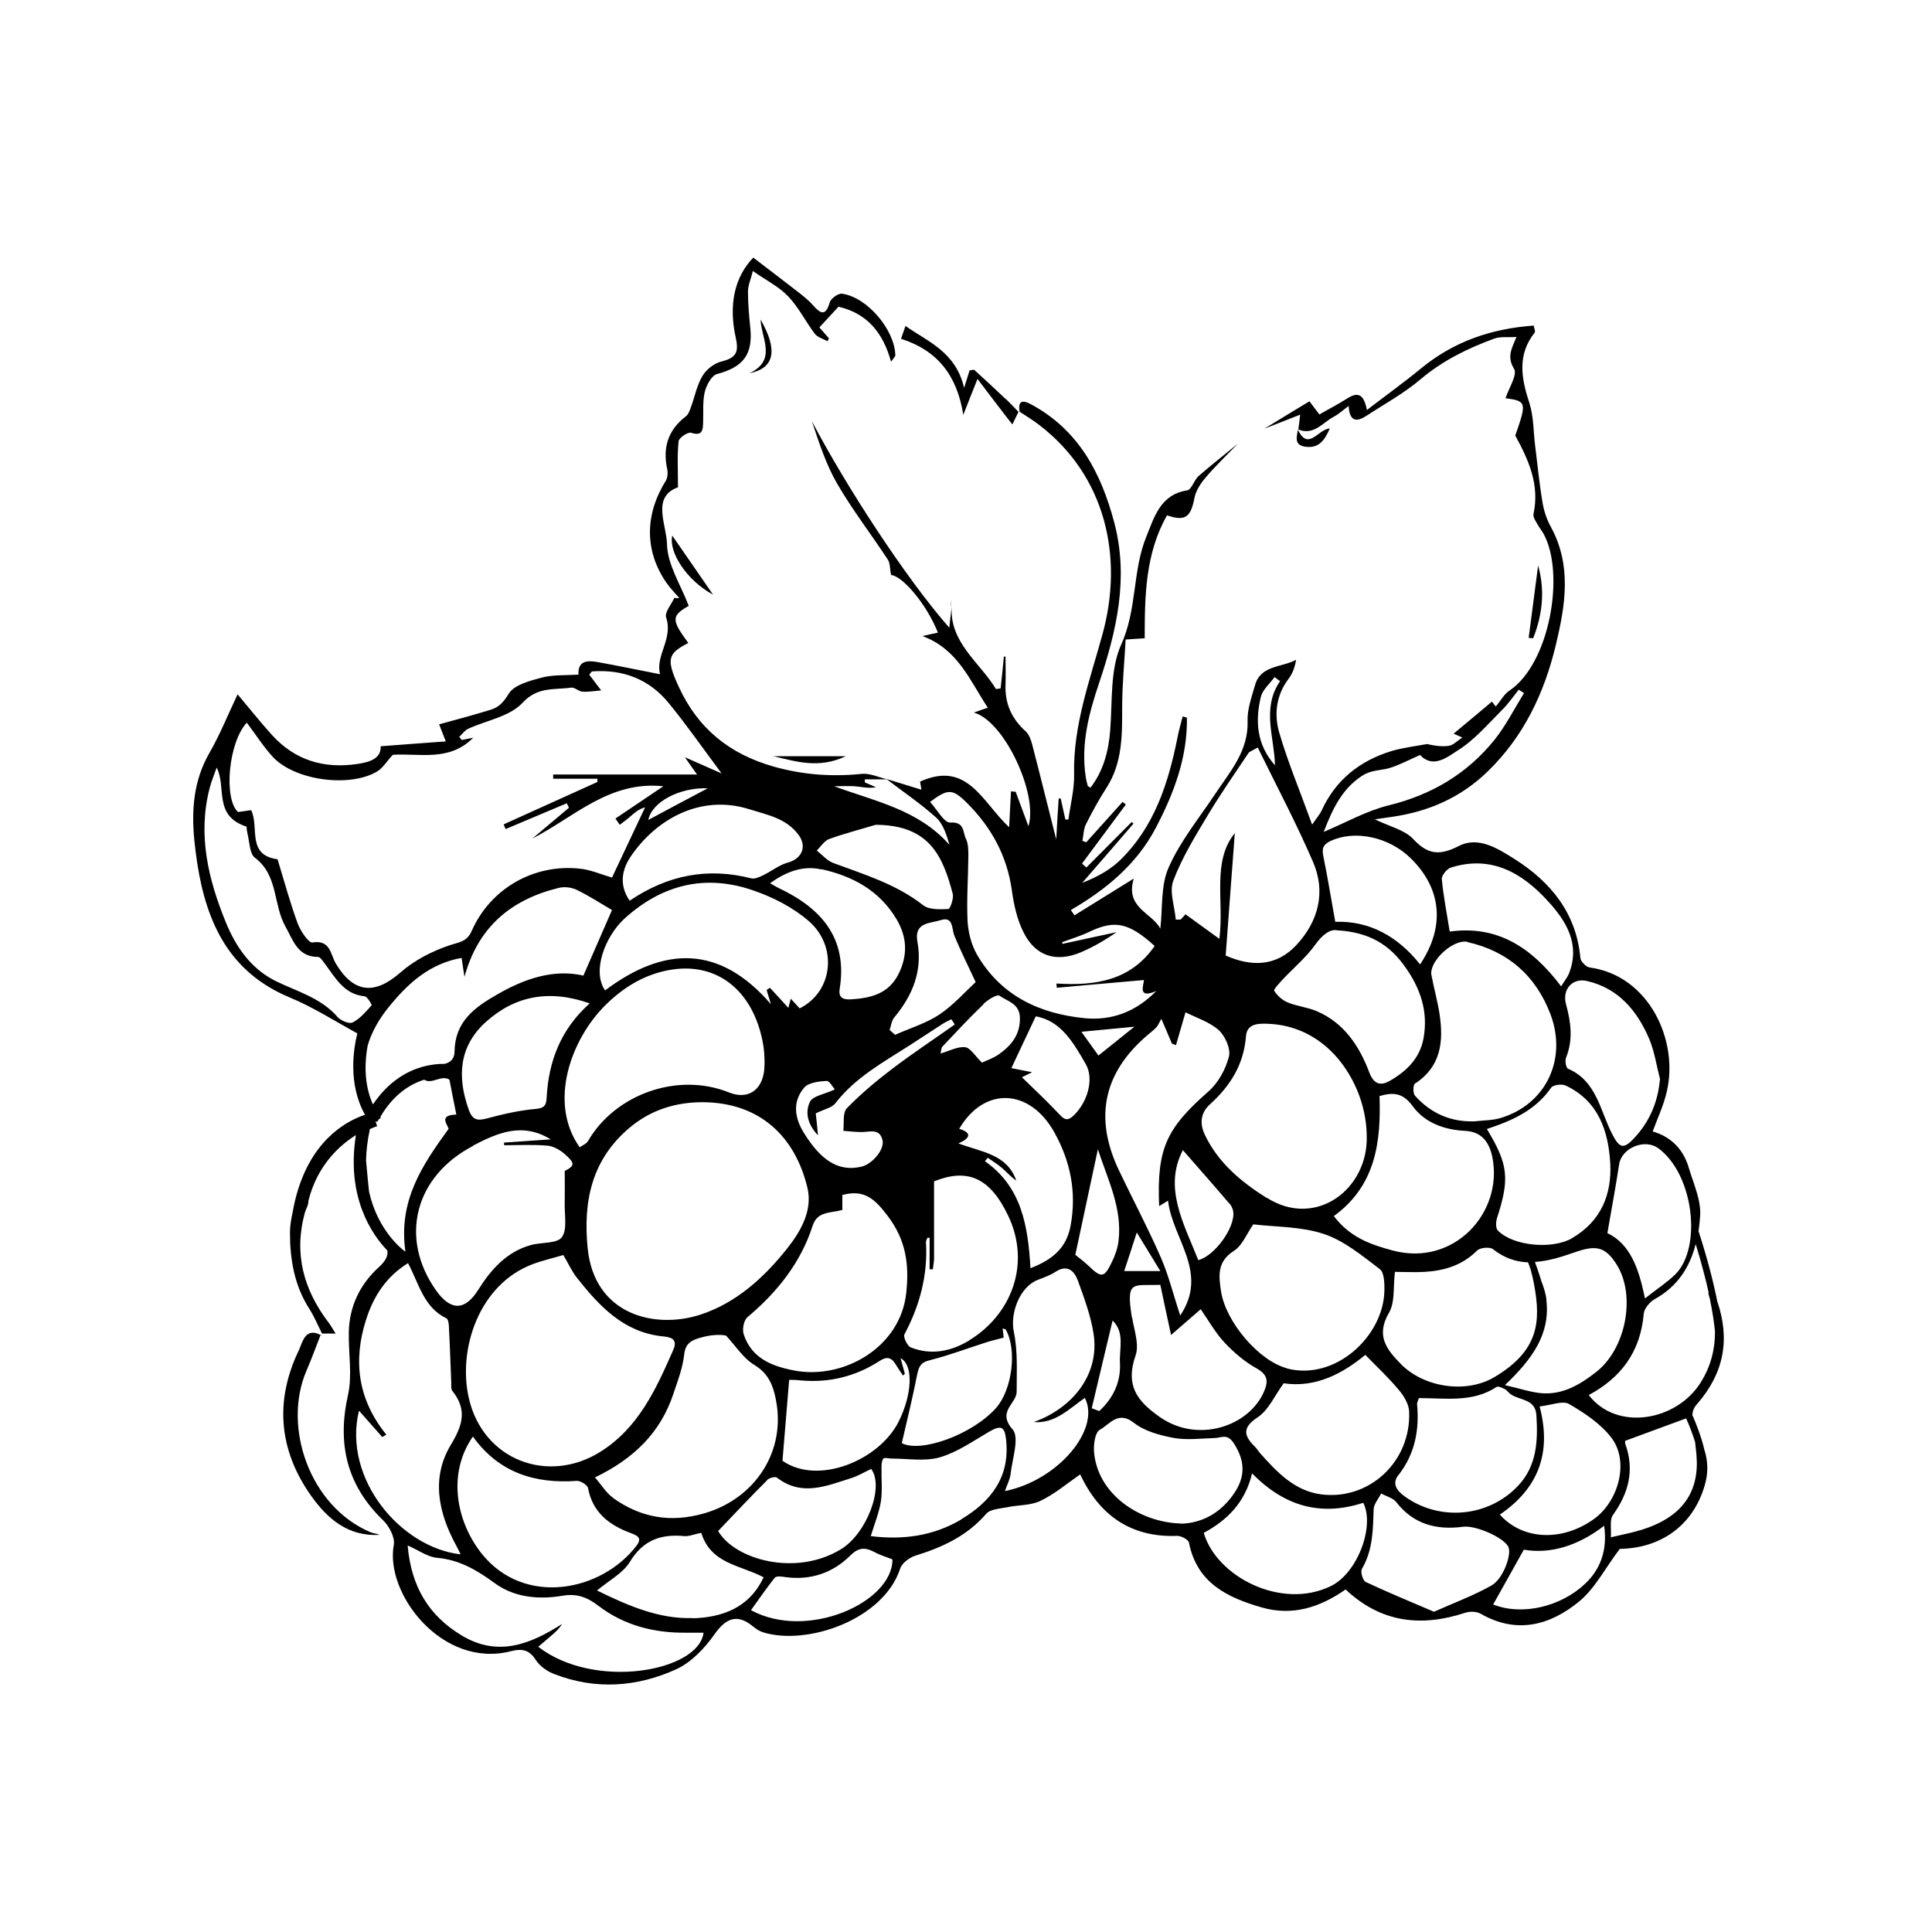 <svg xmlns="http://www.w3.org/2000/svg" fill="none" viewBox="0 0 60 60" height="60" width="60">
<rect fill="white" height="60" width="60"></rect>
<path fill="black" d="M29.525 18.865C29.538 18.783 29.544 18.701 29.55 18.626C29.538 18.708 29.525 18.79 29.525 18.865Z"></path>
<path fill="black" d="M40.309 13.338L40.302 13.332L40.309 13.338Z"></path>
<path fill="black" d="M9.956 41.459C9.956 41.459 9.969 41.465 9.981 41.472C9.981 41.472 9.981 41.459 9.975 41.453H9.963C9.963 41.453 9.963 41.453 9.963 41.459H9.956Z"></path>
<path fill="black" d="M9.288 41.919C8.526 43.489 8.652 45.026 9.66 46.451C10.164 47.163 10.813 47.724 11.784 47.667C11.696 47.623 11.595 47.623 11.507 47.585C9.616 46.785 8.771 44.314 9.515 42.575C9.673 42.209 9.811 41.831 9.956 41.459C9.477 41.207 9.389 41.699 9.288 41.919Z"></path>
<path fill="black" d="M31.63 12.796C31.63 12.796 31.636 12.802 31.643 12.809C31.643 12.809 31.636 12.809 31.63 12.802V12.796Z"></path>
<path fill="black" d="M31.233 12.393C30.912 12.09 30.59 11.788 30.262 11.492C30.237 11.473 30.168 11.498 30.111 11.504C30.073 11.636 30.029 11.762 29.941 12.046C29.683 10.937 28.838 10.622 28.12 10.124C28.063 10.288 28.019 10.42 27.981 10.521C29.103 10.88 29.72 11.643 29.916 12.884C30.092 12.437 30.199 12.16 30.357 11.769C30.691 12.204 30.943 12.544 31.208 12.884C31.283 12.985 31.365 13.086 31.441 13.181C31.504 13.048 31.567 12.916 31.63 12.79C31.498 12.657 31.372 12.519 31.233 12.386V12.393Z"></path>
<path fill="black" d="M22.145 18.468C21.729 17.863 21.288 17.227 20.878 16.634C20.759 17.145 21.326 18.027 22.145 18.468Z"></path>
<path fill="black" d="M26.267 23.485H24.017C24.723 23.649 25.428 23.882 26.267 23.485Z"></path>
<path fill="black" d="M23.273 11.592C24.055 11.435 24.168 10.88 23.62 9.922C23.639 10.502 24.143 11.183 23.273 11.592Z"></path>
<path fill="black" d="M47.77 17.542C47.669 18.298 47.575 19.054 47.474 19.811C47.518 19.811 47.569 19.817 47.613 19.823C47.909 19.079 47.984 18.323 47.764 17.548L47.77 17.542Z"></path>
<path fill="black" d="M40.308 13.344L40.302 13.338C40.302 13.338 40.302 13.344 40.308 13.351V13.344Z"></path>
<path fill="black" d="M40.541 13.874C40.964 13.931 41.14 13.666 41.298 13.307C40.932 13.325 40.63 14.025 40.308 13.344C40.27 13.571 40.182 13.823 40.541 13.874Z"></path>
<path fill="black" d="M52.56 43.993C52.554 43.867 52.579 43.741 52.705 43.602C53.537 42.65 53.739 41.598 53.329 40.407C53.222 39.865 53.045 39.146 52.749 38.232C52.774 38.075 52.787 37.917 52.8 37.753C52.831 37.268 52.592 36.758 52.447 36.266C52.276 35.686 51.892 35.302 51.325 35.138C51.476 34.728 51.665 34.331 51.76 33.915C52.144 32.327 51.218 30.298 49.371 30.046C49.258 30.033 49.094 29.863 49.081 29.756C48.955 28.357 48.161 27.392 47.039 26.68C46.529 26.359 45.917 25.962 45.312 26.27C44.72 26.573 44.348 26.554 43.888 26.056C43.623 25.773 43.163 25.672 42.697 25.445C42.936 25.413 43.081 25.388 43.226 25.369C44.361 25.205 45.356 24.777 46.195 23.964C47.323 22.873 47.959 21.525 48.319 20.025C48.615 18.79 48.816 17.567 48.167 16.369C48.041 16.143 47.953 15.884 47.909 15.632C47.808 15.04 47.751 14.447 47.676 13.849C47.619 13.407 47.632 12.941 47.499 12.525C47.247 11.756 47.108 11.025 47.663 10.326C47.688 10.294 47.644 10.206 47.632 10.111C46.314 10.206 45.155 10.603 44.14 11.435C43.611 11.87 43.05 12.273 42.451 12.733C42.338 12.147 42.105 12.204 41.808 12.393C41.544 12.563 41.266 12.701 40.976 12.872C40.882 12.752 40.8 12.639 40.667 12.462C40.189 12.752 39.728 13.029 39.268 13.313C39.602 13.181 39.943 13.048 40.378 12.878C40.352 13.086 40.34 13.212 40.321 13.338C40.8 13.534 41.077 13.124 41.424 12.941C41.569 12.865 41.688 12.752 41.884 12.607C41.909 13.105 42.142 13.105 42.432 12.916C42.999 12.544 43.604 12.216 44.121 11.775C44.808 11.195 45.583 10.817 46.409 10.515C46.598 10.445 46.831 10.483 47.096 10.464C46.951 10.817 46.787 11.075 47.02 11.454C47.134 11.636 46.85 12.065 46.756 12.367C47.411 12.456 47.417 12.5 47.058 13.527C47.493 14.321 47.814 15.071 47.625 15.96C47.6 16.067 47.707 16.206 47.77 16.319C47.821 16.414 47.896 16.496 47.947 16.596C48.608 17.838 48.123 20.617 46.875 21.449C46.705 21.563 46.598 21.771 46.453 21.941C46.396 21.865 46.333 21.796 46.333 21.79C45.924 22.136 45.527 22.464 45.142 22.785C45.142 22.785 45.249 22.829 45.413 22.905C45.249 23.012 45.13 23.145 44.991 23.163C44.77 23.195 44.537 23.157 44.317 23.107C43.945 23.176 43.567 23.22 43.207 23.327C42.224 23.63 41.48 24.222 41.046 25.168C40.989 25.294 40.894 25.395 40.749 25.609C40.378 24.581 39.999 23.68 39.728 22.754C39.565 22.187 39.628 21.588 40.025 21.071C40.144 20.913 40.214 20.712 40.252 20.491C39.791 20.737 39.142 20.655 38.972 21.292C38.871 21.651 38.733 22.023 38.745 22.382C38.777 23.315 38.21 23.951 37.743 24.651C37.239 25.407 36.653 26.125 36.294 26.939C36.042 27.499 36.111 28.199 36.035 28.842C35.783 28.344 34.932 28.199 35.21 27.285C34.548 27.695 33.962 28.06 33.369 28.426C33.332 28.369 33.294 28.319 33.256 28.262C34.34 27.632 35.292 26.85 35.884 25.729C36.451 24.651 36.88 23.529 36.861 22.287C36.817 22.275 36.773 22.262 36.729 22.25C36.672 22.47 36.609 22.691 36.565 22.918C36.281 24.336 35.846 25.684 34.781 26.718C34.46 27.027 34.05 27.247 33.609 27.418C34.138 26.806 34.674 26.195 35.203 25.577C35.184 25.558 35.166 25.546 35.147 25.527C34.68 26 34.208 26.466 33.741 26.939C33.697 26.901 33.647 26.863 33.603 26.819L34.964 24.985C34.932 24.96 34.895 24.928 34.863 24.903C34.485 25.319 34.113 25.741 33.735 26.157C33.697 26.144 33.653 26.132 33.615 26.113C33.653 25.936 33.647 25.747 33.729 25.59C33.924 25.205 34.132 24.821 34.365 24.462C34.863 23.686 34.85 22.823 34.85 21.953C34.85 21.26 34.92 20.567 34.958 19.861C35.21 19.842 35.355 19.836 35.55 19.823C35.55 18.506 35.569 17.189 36.243 16.004C36.81 16.199 36.981 16.061 37.094 15.468C37.138 15.235 37.289 15.008 37.447 14.825C37.756 14.46 38.109 14.126 38.443 13.779C38.039 14.113 37.623 14.435 37.227 14.781C37.081 14.907 37.006 15.21 36.867 15.229C36.029 15.361 35.846 16.067 35.6 16.666C35.166 17.731 35.317 18.922 34.819 20.019C34.472 20.794 34.548 21.777 34.479 22.672C34.428 23.327 34.271 23.932 33.867 24.462C33.83 24.436 33.785 24.424 33.779 24.399C33.754 24.304 33.729 24.21 33.716 24.109C33.565 23.107 33.817 22.149 34.132 21.216C34.68 19.584 35.059 17.951 34.605 16.231C34.195 14.681 33.495 13.351 32.021 12.557C31.737 12.405 31.617 12.456 31.662 12.784C31.863 12.916 32.071 13.042 32.26 13.187C34.353 14.781 34.895 17.315 34.239 19.697C33.848 21.128 33.325 22.521 33.357 24.04C33.369 24.506 33.243 24.985 33.18 25.451C33.149 25.451 33.117 25.451 33.086 25.451C33.035 25.231 32.991 25.016 32.941 24.796C32.922 24.796 32.897 24.796 32.878 24.802C32.853 25.193 32.827 25.584 32.802 26.069C32.531 25.004 32.298 24.052 32.052 23.107C32.014 22.968 31.958 22.811 31.857 22.716C31.422 22.325 31.208 21.859 31.227 21.273C31.239 20.983 31.227 20.687 31.227 20.39C31.208 20.39 31.189 20.39 31.176 20.39C31.145 20.718 31.113 21.052 31.075 21.38C31.025 21.386 30.981 21.392 30.93 21.399C30.433 20.573 29.487 19.962 29.556 18.84C29.531 19.042 29.506 19.25 29.481 19.495C28.126 17.951 26.26 15.078 25.214 13.08C25.435 13.748 25.655 14.428 26.002 15.027C26.475 15.84 27.055 16.59 27.571 17.378C27.647 17.491 27.634 17.662 27.672 17.857C28.012 17.882 28.756 18.72 29.128 19.647C28.977 19.678 28.838 19.71 28.649 19.754C29.752 20.163 30.117 21.134 30.678 21.979C30.508 22.035 30.401 22.073 30.244 22.13C31.189 22.388 32.248 24.663 31.939 25.659C31.806 25.294 31.674 24.941 31.542 24.588C31.491 24.588 31.447 24.581 31.397 24.575C31.378 24.947 31.359 25.319 31.34 25.691C30.496 24.903 30.048 23.611 28.573 24.273C28.586 24.348 28.605 24.443 28.617 24.525C28.233 24.405 27.88 24.298 27.527 24.191C28.044 24.588 28.586 24.953 29.071 25.388C29.292 25.59 29.393 25.918 29.487 26.239C28.523 25.142 27.18 24.89 25.907 24.418C26.122 24.418 26.336 24.405 26.55 24.418C26.758 24.436 26.966 24.493 27.206 24.449C27.092 24.399 26.979 24.348 26.859 24.298C26.859 24.266 26.859 24.235 26.859 24.203C27.092 24.203 27.319 24.203 27.552 24.203C27.288 24.14 27.017 24.008 26.765 24.033C25.838 24.128 24.956 24.065 24.048 23.813C22.649 23.422 21.666 22.615 21.074 21.317C20.683 20.466 20.739 20.296 21.376 19.968C20.84 19.243 20.853 19.124 21.389 18.815C21.143 18.166 20.727 17.535 20.714 16.899C20.702 16.288 20.223 15.431 21.055 15.134C21.055 14.58 21.029 14.139 21.074 13.704C21.086 13.597 21.357 13.414 21.458 13.439C21.811 13.552 21.83 13.363 21.836 13.117C21.849 12.802 21.817 12.475 21.887 12.172C21.937 11.964 22.101 11.662 22.265 11.617C23.09 11.397 23.393 11.006 23.298 10.149C23.261 9.784 23.229 9.418 23.229 9.052C23.229 8.857 23.323 8.662 23.38 8.416C23.802 8.712 24.2 8.908 24.483 9.21C24.805 9.55 25.019 9.985 25.302 10.363C25.391 10.477 25.561 10.521 25.7 10.597C25.712 10.565 25.731 10.534 25.744 10.508C25.63 10.376 25.517 10.25 25.447 10.168C25.668 9.929 25.857 9.721 26.04 9.525C26.935 9.733 27.426 10.338 27.672 11.233C27.76 11.107 27.811 11.069 27.805 11.025C27.779 10.231 26.928 9.229 26.153 9.122C26.034 9.103 25.807 9.267 25.769 9.387C25.637 9.853 25.466 9.727 25.239 9.468C25.12 9.336 24.975 9.216 24.83 9.103C24.357 8.737 23.884 8.372 23.393 8C22.819 8.599 22.618 9.45 22.851 10.496C22.958 10.975 22.832 11.12 22.384 11.233C22.17 11.29 21.931 11.479 21.817 11.674C21.647 11.952 21.584 12.292 21.471 12.607C21.427 12.727 21.389 12.865 21.294 12.935C20.746 13.357 20.576 13.899 20.721 14.567C20.746 14.681 20.733 14.838 20.677 14.933C20.021 15.979 20.015 17.113 20.695 18.096C20.815 18.267 20.96 18.418 21.099 18.575C21.048 18.575 20.992 18.575 20.941 18.569C20.847 18.777 20.632 19.023 20.689 19.18C20.91 19.842 20.343 20.365 20.5 20.939C19.813 20.806 19.189 20.674 18.559 20.561C18.238 20.504 17.941 20.516 17.966 20.951C17.57 20.977 17.185 20.951 16.838 21.04C16.46 21.14 15.969 21.266 15.799 21.544C15.641 21.802 15.496 21.966 15.238 22.042C14.708 22.206 14.166 22.35 13.637 22.495C13.694 22.64 13.744 22.766 13.845 23.025C13.133 23.075 12.496 23.126 11.822 23.176C11.841 23.554 11.488 23.668 11.11 23.724C10.07 23.882 9.162 23.617 8.444 22.823C8.084 22.426 7.75 22.004 7.379 21.563C7.063 22.231 6.824 22.829 6.503 23.384C6.011 24.241 5.942 25.155 6.036 26.1C6.061 26.352 6.093 26.598 6.131 26.844C6.421 28.678 7.133 30.197 8.986 30.972C9.717 31.274 10.397 31.709 11.097 32.094C10.99 32.522 10.788 33.644 11.336 34.621C11.292 34.634 11.248 34.653 11.198 34.672H11.179C11.179 34.672 11.179 34.672 11.179 34.678C10.555 34.93 9.439 35.642 9.087 37.653C9.042 37.861 9.005 38.069 9.005 38.276C9.005 39.115 9.143 39.928 9.61 40.652C9.761 40.892 9.874 41.163 10 41.415H10.423C10.341 41.283 10.284 41.182 10.215 41.087C9.433 40.066 9.118 38.944 9.465 37.671C9.502 37.545 9.584 37.419 9.578 37.293C9.849 36.203 10.53 35.579 11.053 35.251C10.744 37.192 11.563 38.352 12.03 38.837C12.055 39.001 11.979 39.159 11.765 39.354C11.179 39.883 10.845 40.577 10.832 41.383C10.82 42.033 10.946 42.707 10.807 43.325C10.467 44.843 10.769 46.123 11.897 47.213C12.086 47.396 12.269 47.742 12.231 47.969C11.941 49.488 13.738 51.833 15.874 51.278C16.202 51.196 16.435 51.228 16.637 51.549C16.763 51.745 16.996 51.908 17.216 51.99C18.496 52.488 19.788 52.394 21.004 51.839C21.471 51.625 21.887 51.184 22.189 50.755C22.542 50.251 22.895 50.112 23.368 50.497C23.468 50.579 23.576 50.654 23.695 50.692C25.076 51.121 27.445 50.289 27.956 48.713C28.012 48.543 28.246 48.367 28.435 48.31C29.273 48.051 30.035 47.698 30.628 47.011C30.754 46.867 31.05 46.854 31.271 46.81C31.624 46.734 32.008 46.759 32.317 46.608C32.752 46.4 33.136 46.072 33.546 45.789C34.138 47.049 35.109 47.755 36.565 47.698C36.684 47.698 36.905 47.812 36.924 47.906C37.17 49.161 38.115 49.614 39.193 49.923C40.144 50.194 40.995 49.917 41.789 49.362C42.886 50.396 44.134 50.535 45.501 50.087C45.646 50.037 45.854 50.043 45.987 50.118C47.108 50.761 48.142 50.471 49.037 49.74C49.535 49.331 49.85 48.7 50.304 48.102C51.571 48.083 52.573 47.383 52.938 46.142C53.058 45.745 53.045 45.367 52.926 45.007C52.837 44.617 52.673 44.213 52.566 43.961L52.56 43.993ZM53.058 40.142C53.058 40.173 53.058 40.205 53.071 40.23C53.077 40.255 53.083 40.281 53.096 40.312C53.19 40.76 53.234 41.1 53.26 41.339C53.266 41.881 53.14 42.411 52.825 42.921C52.075 44.138 50.209 44.459 49.34 43.325C50.348 42.783 50.947 41.976 51.047 40.804C51.06 40.64 51.23 40.438 51.382 40.35C52.113 39.947 52.484 39.335 52.661 38.636C52.844 39.228 52.97 39.726 53.064 40.142H53.058ZM35.153 40.923C34.964 39.732 35.172 39.934 36.035 39.902C36.142 40.407 36.243 40.886 36.369 41.459C36.71 41.163 36.968 40.936 37.289 40.659C37.535 41.012 37.743 41.39 38.033 41.699C38.323 42.007 38.663 42.297 39.029 42.499C39.388 42.701 39.388 42.915 39.249 43.23C38.789 44.283 37.214 44.843 36.016 44.005C35.285 43.495 34.951 43.003 35.266 42.096C35.386 41.755 35.222 41.308 35.159 40.917L35.153 40.923ZM34.913 39.474C35.039 39.096 35.147 38.762 35.304 38.276C35.563 38.705 35.771 39.039 36.035 39.474H34.913ZM42.842 34.041C43.296 33.903 43.586 33.959 43.875 34.356C44.247 34.867 44.852 35.087 45.489 35.119C46.037 35.144 46.251 35.491 46.346 35.932C46.693 37.665 45.148 39.342 43.258 38.837C42.577 38.655 41.928 38.434 41.424 37.766C42.728 36.821 42.892 35.453 42.842 34.035V34.041ZM43.138 40.766C43.327 40.438 43.264 39.959 43.321 39.499C43.623 39.499 43.938 39.518 44.254 39.499C44.865 39.461 45.419 39.291 45.873 38.837C45.968 38.743 46.27 38.718 46.365 38.793C46.724 39.077 47.09 39.19 47.455 39.203C47.48 39.272 47.512 39.348 47.537 39.43C47.575 39.587 47.619 39.745 47.644 39.902C47.858 41.05 47.783 41.951 46.415 42.764C45.545 43.287 44.228 43.098 43.504 42.36C43.044 41.894 42.728 41.465 43.138 40.766ZM39.968 42.493C39.111 42.272 38.071 41.068 37.92 40.104C37.844 39.606 37.8 39.178 38.323 38.844C38.581 38.68 38.714 38.321 38.922 38.024C39.609 38.106 40.403 38.087 41.109 38.321C41.739 38.529 42.3 38.995 42.848 39.411C42.993 39.518 42.999 39.871 42.993 40.104C42.955 41.497 41.474 42.89 39.968 42.499V42.493ZM48.029 40.369C48.004 40.167 47.94 39.972 47.865 39.776C47.808 39.581 47.733 39.367 47.669 39.19C48.079 39.165 48.482 39.039 48.88 38.9C49.541 38.667 49.85 38.686 50.222 39.297C50.808 40.262 50.487 41.9 49.566 42.612C49.075 42.997 48.539 43.318 47.884 43.268C47.556 43.243 47.228 43.129 46.737 43.016C47.587 42.209 48.155 41.421 48.022 40.362L48.029 40.369ZM48.823 38.453C48.218 38.806 46.995 38.705 46.516 38.213C46.447 38.144 46.453 37.949 46.491 37.829C46.888 36.606 46.844 36.165 46.176 35.062C46.983 34.797 47.688 34.476 48.174 33.777C48.237 33.688 48.508 33.657 48.627 33.714C49.642 34.193 49.951 35.125 50.008 36.134C50.058 37.092 49.724 37.923 48.829 38.447L48.823 38.453ZM39.331 37.199C38.525 36.688 37.831 36.108 37.416 35.239C37.252 34.886 37.283 34.558 37.586 34.287C38.21 33.72 38.626 33.058 38.695 32.182C38.726 31.747 39.155 31.785 39.451 31.798C40.17 31.842 40.806 32.132 41.323 32.63C42.023 33.31 42.438 34.319 42.445 35.276C42.495 36.934 40.863 38.163 39.344 37.199H39.331ZM38.172 37.363C38.235 37.432 38.285 37.533 38.298 37.621C38.373 38.106 37.724 39.008 37.214 39.134C36.754 37.98 36.13 36.884 36.735 35.718C37.208 36.26 37.693 36.808 38.166 37.363H38.172ZM39.054 44.018C39.401 43.791 39.59 43.331 39.867 42.959C40.869 43.11 41.714 42.644 42.401 42.077C42.785 42.468 43.138 42.801 43.447 43.173C43.604 43.356 43.756 43.614 43.762 43.841C43.825 45.392 42.52 46.608 41.014 46.407C40.195 46.293 39.653 45.713 39.13 45.127C39.086 45.077 39.054 45.02 39.01 44.969C38.676 44.636 38.512 44.377 39.054 44.018ZM43.428 45.814C43.945 45.152 44.083 44.409 44.008 43.602C44.008 43.558 44.033 43.507 44.065 43.419C44.903 43.419 45.735 43.564 46.478 43.072C46.529 43.041 46.661 43.104 46.737 43.142C46.806 43.18 46.856 43.262 46.926 43.306C47.209 43.495 47.682 43.444 47.714 43.949C47.764 44.743 47.733 45.524 47.14 46.148C46.22 47.119 44.707 47.251 43.63 46.476C43.39 46.306 43.214 46.085 43.428 45.808V45.814ZM47.814 43.678C48.174 43.64 48.527 43.489 48.728 43.602C49.214 43.886 49.718 44.219 50.052 44.661C50.6 45.392 50.272 46.627 49.491 47.182C48.508 47.881 47.285 47.831 46.579 47.037C47.745 46.243 48.205 45.152 47.814 43.678ZM51.495 35.655C52.617 36.48 52.856 38.768 52.024 39.581C51.766 39.833 51.457 40.029 51.085 40.325C50.896 39.379 50.619 38.629 49.919 38.295C50.052 37.533 50.178 36.846 50.285 36.153C50.361 35.655 51.073 35.352 51.489 35.655H51.495ZM49.295 30.468C50.266 30.695 50.846 31.394 51.218 32.264C51.382 32.655 51.444 33.09 51.552 33.506C51.489 34.243 51.218 34.854 50.732 35.365C50.405 35.711 50.285 35.636 50.071 35.226C49.693 34.501 49.592 33.575 48.697 33.19C48.634 33.165 48.596 32.945 48.634 32.85C48.861 32.289 48.785 31.741 48.634 31.186C48.508 30.733 48.829 30.354 49.295 30.468ZM45.054 26.945C46.302 26.548 47.266 27.102 48.066 27.978C48.64 28.602 49.081 29.314 48.728 30.228C48.678 30.354 48.583 30.468 48.482 30.632C47.562 29.415 46.497 28.728 45.022 28.93C44.934 28.375 44.827 27.84 44.777 27.304C44.764 27.191 44.934 26.983 45.054 26.945ZM45.577 29.258C46.831 29.541 47.701 30.304 48.155 31.508C48.678 32.913 47.997 34.306 46.598 34.722C46.346 34.797 46.075 34.791 45.81 34.823C45.06 34.854 44.436 34.577 43.945 34.029C43.875 33.953 43.882 33.688 43.945 33.651C44.758 33.121 44.833 32.34 44.707 31.495C44.644 31.085 44.531 30.688 44.455 30.285C44.373 29.863 45.123 29.151 45.583 29.252L45.577 29.258ZM42.413 24.033C42.647 23.907 42.955 23.926 43.22 23.831C43.51 23.731 43.787 23.586 44.102 23.447C44.506 23.882 44.959 23.504 45.268 23.308C45.785 22.987 46.201 22.495 46.642 22.054C46.837 21.865 46.995 21.632 47.165 21.418C47.222 21.456 47.272 21.487 47.329 21.525C47.027 22.016 46.762 22.54 46.409 22.981C45.558 24.033 44.462 24.682 43.132 25.01C42.438 25.18 41.796 25.546 41.109 25.836C41.392 25.098 41.714 24.411 42.426 24.02L42.413 24.033ZM41.329 26.113C42.073 25.773 43.125 25.981 43.812 26.655C44.77 27.594 44.89 28.773 44.102 29.951C43.409 29.075 42.52 28.59 41.468 28.628C41.336 27.903 41.235 27.26 41.102 26.617C41.052 26.371 41.065 26.239 41.329 26.113ZM41.525 28.892C42.533 28.949 43.151 29.346 43.623 30.008C44.109 30.682 44.361 31.407 44.209 32.245C44.096 32.869 43.68 33.266 43.17 33.562C42.905 33.714 42.678 33.707 42.527 33.31C42.218 32.491 41.745 31.766 40.888 31.401C40.605 31.281 40.277 31.249 39.987 31.13C39.823 31.06 39.666 30.922 39.571 30.77C39.546 30.726 39.735 30.531 39.836 30.417C40.176 30.058 40.567 29.73 40.85 29.333C41.084 29.006 41.323 28.848 41.531 28.892H41.525ZM39.161 21.632C39.218 21.411 39.439 21.229 39.584 21.027C39.64 21.071 39.697 21.115 39.754 21.153C39.174 21.997 39.577 22.892 39.596 23.768C39.029 23.132 38.972 22.388 39.161 21.626V21.632ZM36.439 27.348C36.71 26.63 37.126 25.955 37.523 25.294C37.913 24.645 38.348 24.02 38.77 23.39C38.802 23.34 38.878 23.321 39.06 23.214C39.647 24.411 40.258 25.565 40.775 26.762C41.184 27.701 40.945 28.609 40.264 29.346C39.628 30.033 38.84 30.02 38.065 29.674C38.159 28.363 38.26 27.071 38.348 25.873C37.63 26.762 38.02 27.972 37.869 29.157C37.478 28.873 37.163 28.646 36.817 28.394C36.785 28.426 36.729 28.495 36.666 28.558C36.615 28.558 36.565 28.558 36.514 28.558C36.483 28.149 36.306 27.689 36.439 27.348ZM36.067 31.64C36.199 31.943 36.294 32.176 36.395 32.409C36.439 32.428 36.477 32.441 36.521 32.459C36.621 32.113 36.722 31.76 36.817 31.438C37.138 31.602 37.548 31.728 37.844 31.987C38.046 32.169 38.228 32.573 38.166 32.812C38.065 33.209 37.831 33.632 37.529 33.896C36.224 35.043 35.922 35.667 35.998 37.457C36.098 37.394 36.161 37.356 36.275 37.287C36.407 38.472 37.554 39.512 36.653 40.854C36.439 40.211 36.294 39.606 36.048 39.045C35.651 38.138 35.184 37.255 34.756 36.361C33.943 34.665 34.29 33.235 35.745 32.056C35.808 32.006 35.871 31.949 35.928 31.886C35.966 31.835 35.991 31.779 36.073 31.628L36.067 31.64ZM13.763 33.039C13.586 33.039 13.353 33.064 13.088 33.14C12.654 33.266 12.068 33.575 11.582 34.3C11.28 33.632 11.336 32.907 11.418 32.472C11.544 32.043 11.771 31.646 12.074 31.274C12.66 30.55 13.334 29.926 14.336 29.749C14.362 29.938 14.387 30.102 14.425 30.335C14.853 28.773 15.887 27.934 17.349 27.575C17.519 27.531 17.746 27.556 17.904 27.632C18.294 27.821 18.66 28.06 19.006 28.262C18.742 28.873 18.439 29.56 18.118 30.298C17.21 30.09 16.315 30.38 15.452 30.878C14.74 31.281 14.128 31.728 14.116 32.655C14.116 32.875 13.996 33.008 13.775 33.045L13.763 33.039ZM25.403 35.258C25.378 34.993 25.353 34.728 25.334 34.577C25.605 34.445 25.832 34.401 25.939 34.268C26.563 33.455 27.445 32.983 28.277 32.447C28.611 32.233 28.939 32.012 29.273 31.798C29.361 31.741 29.456 31.703 29.544 31.653C29.582 31.709 29.619 31.76 29.651 31.817C29.002 32.277 28.34 32.712 27.704 33.197C27.206 33.575 26.727 33.978 26.298 34.419C26.166 34.558 26.216 34.88 26.191 35.119C26.38 35.132 26.563 35.157 26.752 35.157C27.01 35.157 27.319 35.031 27.407 35.409C27.477 35.699 27.086 36.159 26.746 36.234C26.027 36.398 25.485 36.026 24.962 35.176C24.678 34.722 24.603 34.211 24.975 33.777C25.113 33.619 25.435 33.581 25.674 33.569C25.762 33.569 25.87 33.77 25.926 33.833C25.605 33.984 25.246 34.035 25.157 34.211C24.975 34.577 25.12 34.961 25.397 35.251L25.403 35.258ZM28.491 29.245C28.378 28.634 28.901 28.678 29.21 28.577C29.619 28.445 29.55 28.854 29.645 29.075C29.834 29.529 30.054 29.97 30.3 30.499C29.96 30.814 29.607 31.218 29.172 31.508C28.756 31.785 28.258 31.93 27.798 32.138C27.741 32.087 27.685 32.037 27.628 31.987C27.672 31.854 27.691 31.697 27.773 31.596C28.346 30.909 28.655 30.146 28.491 29.245ZM30.54 31.18C30.678 31.048 30.962 30.871 31.038 30.922C31.283 31.098 31.662 31.161 31.674 31.602C31.687 32.138 31.403 32.472 31.012 32.749C30.836 32.869 30.628 32.938 30.496 33.001C30.275 32.787 30.136 32.541 29.973 32.522C29.739 32.497 29.487 32.636 29.21 32.718C29.229 32.636 29.229 32.541 29.273 32.497C29.689 32.056 30.105 31.609 30.546 31.186L30.54 31.18ZM19.542 35.031C20.204 34.47 20.985 34.224 21.849 34.23C23.588 34.249 24.691 35.283 25.076 36.89C25.239 37.583 24.88 38.226 24.445 38.774C23.721 39.688 22.851 40.47 21.748 40.829C20.349 41.283 18.458 40.848 18.25 38.762C18.105 37.293 18.383 36.014 19.542 35.031ZM17.998 35.623C17.015 34.23 17.74 32.264 18.805 31.212C19.391 30.632 20.078 30.228 20.884 30.109C22.296 29.901 23.374 30.777 23.683 32.34C23.739 32.63 23.758 32.938 23.733 33.228C23.67 33.858 23.229 34.161 22.643 33.928C21.029 33.279 19.095 33.997 18.263 35.434C18.212 35.522 18.093 35.566 18.004 35.63L17.998 35.623ZM23.216 40.904C24.137 40.129 24.868 39.215 25.239 38.062C25.384 37.615 25.781 37.678 26.16 37.577V37.111C26.84 36.928 27.174 37.236 27.571 37.766C28.139 38.516 28.239 39.272 28.145 40.148C27.962 41.875 26.16 42.852 24.666 42.562C23.973 42.43 23.342 42.184 23.097 41.44C23.046 41.289 23.097 41.005 23.21 40.911L23.216 40.904ZM24.83 31.312C24.741 31.212 24.666 31.13 24.559 31.016C24.527 31.123 24.508 31.205 24.483 31.3C24.282 31.079 24.099 30.878 23.91 30.676L23.809 30.745C23.853 30.89 23.897 31.035 23.941 31.186C22.353 29.34 20.626 29.378 18.792 30.758C18.376 30.165 18.792 29.075 19.403 28.52C20.569 27.468 21.905 27.14 23.387 27.651C23.998 27.859 24.616 28.174 25.107 28.596C26.015 29.371 25.889 30.789 24.83 31.319V31.312ZM15.086 31.741C15.994 30.922 17.059 30.72 18.313 31.161C17.406 31.974 17.04 32.964 16.977 34.073C16.964 34.3 16.933 34.413 16.643 34.438C16.139 34.482 15.635 34.596 15.143 34.728C14.822 34.816 14.67 34.791 14.551 34.445C14.191 33.424 14.261 32.485 15.086 31.741ZM14.689 35.579C15.452 35.182 16.221 34.842 17.103 35.384C16.618 35.415 16.139 35.453 15.654 35.484C15.654 35.51 15.654 35.535 15.654 35.566C16.101 35.566 16.549 35.541 16.996 35.579C17.172 35.592 17.368 35.699 17.513 35.819C17.872 36.127 17.853 36.203 17.538 36.367C17.538 36.77 17.544 37.06 17.538 37.356C17.525 37.722 17.626 38.176 17.45 38.421C17.299 38.629 16.813 38.573 16.485 38.667C15.736 38.875 15.25 39.423 14.853 40.054C14.444 40.709 13.996 40.722 13.536 40.066C12.389 38.434 12.887 36.524 14.696 35.585L14.689 35.579ZM16.542 39.26C16.864 39.14 17.204 39.064 17.494 38.976C17.664 39.26 17.765 39.493 17.916 39.682C18.616 40.564 19.366 41.377 20.588 41.503C20.796 41.522 21.061 41.566 20.916 41.907C20.38 43.129 19.832 44.346 18.641 45.089C17.021 46.104 14.992 45.348 14.557 43.407C14.217 41.9 14.872 39.89 16.542 39.26ZM14.689 44.617C15.49 45.732 16.605 46.085 17.916 45.99C18.029 45.984 18.244 46.117 18.263 46.217C18.401 46.961 18.906 47.352 19.555 47.598C19.769 47.679 19.964 47.742 19.769 48.001C18.685 49.425 16.29 49.904 14.967 48.259C14.179 47.276 13.876 45.782 14.683 44.617H14.689ZM19.038 46.514C18.83 46.369 18.691 46.129 18.477 45.883C19.693 45.297 20.513 44.484 20.91 43.293C21.048 42.883 21.206 42.474 21.25 42.051C21.288 41.692 21.521 41.61 21.761 41.541C22.044 41.459 22.34 41.434 22.548 41.478C22.838 41.787 23.078 42.178 23.431 42.392C23.866 42.657 24.011 43.028 24.092 43.451C24.426 45.064 23.45 46.545 21.868 46.999C20.815 47.301 19.895 47.131 19.038 46.52V46.514ZM23.821 45.965C23.891 45.896 24.073 45.846 24.13 45.89C24.905 46.488 25.674 46.142 26.443 45.902C26.657 45.833 26.853 45.713 27.055 45.619C27.47 46.173 26.916 47.629 26.115 48.114C24.71 48.971 22.819 48.436 22.302 47.547C22.819 47.005 23.311 46.482 23.821 45.972V45.965ZM24.3 45.373C24.37 44.522 24.439 43.715 24.508 42.852C24.565 42.852 24.729 42.852 24.887 42.871C25.762 42.947 26.569 42.745 27.307 42.272C27.515 42.133 27.666 42.133 27.805 42.354C27.88 42.48 27.962 42.6 28.044 42.72C28.063 42.701 28.082 42.682 28.101 42.663C28.057 42.512 28.019 42.354 27.968 42.178C28.384 42.404 28.321 43.325 27.905 44.157C27.294 45.36 25.41 46.129 24.313 45.373H24.3ZM28.491 42.657C28.542 42.411 28.617 42.304 28.882 42.241C29.481 42.089 30.061 41.869 30.653 41.68C30.817 41.629 30.981 41.592 31.17 41.541C31.17 41.497 31.151 41.383 31.138 41.257C31.183 41.27 31.22 41.276 31.233 41.289C31.592 41.913 31.435 43.154 30.937 43.722C30.193 44.56 28.592 45.127 28.006 44.818C28.183 44.056 28.353 43.356 28.491 42.65V42.657ZM30.099 41.629C29.538 41.97 28.914 42.096 28.283 41.844C28.176 41.799 28.044 41.522 28.088 41.44C28.567 40.539 28.819 39.594 28.756 38.566C28.756 38.529 28.788 38.484 28.8 38.44C28.825 38.44 28.844 38.44 28.87 38.44V39.417C28.901 39.417 28.939 39.417 28.97 39.423C28.983 39.304 29.008 39.184 29.008 39.071C29.008 38.283 29.008 37.501 29.008 36.688C30.029 36.279 30.735 36.55 31.309 37.753C32.033 39.272 31.39 40.848 30.092 41.629H30.099ZM30.584 36.064C30.615 36.026 30.647 35.995 30.678 35.957C30.83 36.064 30.987 36.159 31.126 36.279C31.271 36.405 31.397 36.556 31.561 36.663C31.277 35.844 30.489 35.781 29.765 35.51C30.136 35.346 30.193 35.182 29.79 35.056C30.559 33.739 31.977 33.789 32.745 35.169C33.243 36.064 33.439 37.022 33.25 38.056C33.124 38.749 32.701 39.115 32.002 39.386C31.926 38.062 31.724 36.858 30.59 36.064H30.584ZM32.853 34.558C32.493 34.18 32.115 33.821 31.737 33.455C31.762 33.443 31.844 33.405 32.052 33.298C31.737 33.235 31.542 33.197 31.409 33.172C31.649 32.655 31.901 32.132 32.166 31.564C32.947 31.697 33.344 32.39 33.722 33.052C33.993 33.531 33.754 34.262 33.332 34.653C33.111 34.861 33.01 34.722 32.853 34.558ZM33.584 32.043C34.132 31.993 34.624 31.943 35.229 31.886C34.813 32.22 34.479 32.485 34.113 32.781C34.006 32.63 33.817 32.371 33.584 32.043ZM34.1 35.705C34.409 36.65 34.857 37.526 34.737 38.535C34.712 38.762 34.63 38.989 34.529 39.197C34.296 39.688 34.201 39.694 33.811 39.316C33.647 39.159 33.458 39.026 33.395 38.97C33.634 37.842 33.861 36.795 34.094 35.699L34.1 35.705ZM28.876 24.909C29.437 24.493 29.575 24.481 30.035 24.941C30.779 25.684 31.271 26.567 31.422 27.638C31.485 28.092 31.586 28.564 31.794 28.968C32.166 29.705 32.809 29.894 33.571 29.573C33.949 29.409 34.309 29.207 34.674 28.949L32.991 29.314C32.991 29.314 32.991 29.277 32.991 29.258C33.281 29.151 33.577 29.062 33.848 28.93C34.624 28.564 35.059 28.653 35.859 29.378C35.109 30.462 34.006 30.619 32.809 30.544C32.809 30.588 32.815 30.632 32.821 30.676C33.71 30.594 34.605 30.518 35.525 30.436C35.525 30.588 35.31 31.035 35.909 30.777C35.279 31.419 34.529 31.703 33.691 31.621C32.273 31.483 31.069 30.915 30.332 29.63C30.162 29.327 30.067 28.943 30.048 28.596C30.017 27.928 30.067 27.26 30.073 26.592C30.073 26.409 30.073 26.207 29.998 26.05C29.897 25.855 29.966 25.514 29.512 25.546C29.323 25.558 29.109 25.149 28.882 24.903L28.876 24.909ZM25.75 26.056C26.223 25.886 26.714 25.76 27.193 25.615C28.857 25.621 29.279 26.579 29.588 27.758C29.626 27.903 29.506 28.224 29.456 28.23C29.191 28.243 28.851 28.256 28.668 28.111C27.83 27.455 26.84 27.159 25.876 26.8C25.687 26.73 25.536 26.548 25.366 26.415C25.491 26.289 25.599 26.113 25.75 26.056ZM25.517 26.995C26.481 27.209 27.313 27.657 27.842 28.546C28.176 29.107 28.195 29.674 27.899 30.26C27.59 30.865 27.042 30.997 26.437 31.035C26.21 31.048 26.027 31.01 26.078 30.707C26.33 29.125 25.498 28.199 24.174 27.575C24.118 27.55 24.061 27.512 23.916 27.43C24.439 27.052 24.956 26.875 25.517 27.002V26.995ZM23.286 25.136C23.847 25.312 24.414 25.413 24.798 25.924C25.069 26.289 24.905 26.668 24.471 26.787C24.193 26.863 23.947 27.065 23.683 27.191C23.576 27.241 23.437 27.304 23.336 27.279C21.981 26.932 20.739 27.172 19.555 27.972C19.208 27.474 19.328 26.989 19.58 26.611C20.336 25.483 21.723 24.638 23.286 25.136ZM20.134 25.464C20.242 24.909 21.099 24.449 21.981 24.481C21.395 24.789 20.733 25.142 20.134 25.464ZM7.656 22.432C7.946 22.817 8.185 23.195 8.481 23.516C9.168 24.241 10.864 24.468 11.715 23.957C11.891 23.85 12.011 23.642 12.2 23.441C13.007 23.384 13.952 23.668 14.696 22.911C14.576 22.936 14.462 22.956 14.343 22.981C14.318 22.949 14.292 22.918 14.261 22.886C14.349 22.804 14.431 22.684 14.538 22.634C15.111 22.369 15.83 22.256 16.227 21.827C16.7 21.317 17.21 21.43 17.733 21.355C17.847 21.336 17.966 21.474 18.093 21.481C18.282 21.493 18.477 21.456 18.672 21.443C18.578 21.323 18.49 21.203 18.395 21.077C18.37 21.04 18.338 21.008 18.3 20.958C18.338 20.913 18.364 20.851 18.395 20.851C19.353 20.781 20.172 21.096 20.777 21.846C21.319 22.508 21.811 23.214 22.41 24.02C21.968 23.825 21.616 23.668 21.269 23.516C21.345 23.623 21.439 23.762 21.647 24.052H17.179C17.179 24.096 17.179 24.14 17.179 24.184H18.553C18.553 24.216 18.553 24.254 18.553 24.285C17.582 24.726 16.611 25.161 15.641 25.602C15.66 25.653 15.679 25.697 15.704 25.747C16.334 25.483 16.971 25.212 17.601 24.947C17.626 24.991 17.645 25.035 17.67 25.086C17.292 25.407 16.908 25.722 16.53 26.044C17.834 25.375 18.924 24.241 20.601 24.418C20.084 24.764 19.599 25.092 19.113 25.42C19.158 25.483 19.202 25.552 19.246 25.615C19.353 25.533 19.46 25.457 19.561 25.369C19.693 25.256 19.819 25.13 20.034 25.073C19.693 25.791 19.359 26.504 19.006 27.254C18.66 27.153 18.338 27.008 17.998 26.976C16.58 26.825 15.231 27.594 14.652 28.905C14.507 29.233 14.299 29.252 13.996 29.346C13.435 29.529 12.868 29.819 12.427 30.209C11.626 30.909 10.971 30.84 10.423 29.913C10.265 29.648 10.265 29.176 9.704 29.27C9.584 29.289 9.332 28.911 9.244 28.678C9.005 28.023 8.822 27.348 8.62 26.686C7.65 26.554 8.059 25.703 7.801 25.161C7.668 25.18 7.53 25.199 7.391 25.218C6.944 24.808 7.089 23.069 7.662 22.445L7.656 22.432ZM10.467 31.564C9.944 30.978 9.213 30.789 8.551 30.462C7.782 30.077 7.316 29.39 7.007 28.628C6.465 27.298 6.137 25.924 6.509 24.481C6.566 24.26 6.654 24.052 6.729 23.838C7.045 24.449 6.61 25.331 7.656 25.672C7.656 25.672 7.662 25.785 7.687 25.892C7.75 26.144 7.75 26.51 7.914 26.636C8.645 27.184 8.481 28.092 8.86 28.766C9.099 29.189 9.238 29.718 9.874 29.718C9.95 29.718 10.032 29.857 10.095 29.938C10.423 30.373 10.681 30.878 11.324 30.941C11.406 30.947 11.557 31.205 11.538 31.224C11.362 31.419 11.179 31.64 10.952 31.753C10.839 31.81 10.574 31.691 10.467 31.571V31.564ZM11.708 34.961L11.664 34.835L11.677 34.823L11.715 34.842C11.715 34.842 11.746 34.785 11.765 34.76L11.828 34.716C11.828 34.716 11.815 34.697 11.809 34.69C12.225 33.978 12.748 33.663 13.177 33.531C13.404 33.688 13.712 33.367 13.958 33.531C14.021 33.865 14.097 34.237 14.172 34.615C13.624 34.627 13.883 34.905 13.933 35.056C13.114 36.184 12.364 37.287 12.591 38.869C12.572 38.856 12.553 38.844 12.534 38.831C12.49 38.793 11.733 38.22 11.463 37.016C11.425 36.694 11.399 36.361 11.368 36.039C11.374 35.737 11.412 35.415 11.488 35.062C11.62 35.005 11.708 34.974 11.715 34.974L11.708 34.961ZM11.154 43.816C11.406 44.1 11.639 44.364 11.872 44.629C11.916 44.604 11.954 44.579 11.998 44.554C11.116 43.47 10.958 42.266 11.368 40.986C11.595 40.268 11.992 39.644 12.672 39.228C13.013 39.871 13.158 40.602 13.864 40.942C13.914 40.968 13.933 41.081 13.939 41.157C13.971 41.755 13.99 42.354 14.015 42.947C14.015 43.028 14.002 43.136 14.046 43.192C14.507 43.772 14.38 44.245 14.002 44.869C13.385 45.89 13.612 46.98 14.166 47.995C14.21 48.077 14.254 48.165 14.305 48.272C12.452 48.064 10.637 45.928 11.147 43.816H11.154ZM16.712 51.146C16.851 51.026 16.977 50.919 17.103 50.812C17.229 50.705 17.349 50.604 17.456 50.434C16.467 51.064 15.464 51.467 14.343 50.793C13.309 50.175 12.767 49.261 12.66 47.995C12.994 48.14 13.278 48.354 13.574 48.379C14.267 48.442 14.803 48.757 15.357 49.161C15.962 49.608 16.719 49.684 17.462 49.558C17.91 49.482 18.231 49.595 18.597 49.879C19.384 50.478 20.317 50.717 21.307 50.705C21.483 50.705 21.666 50.705 21.849 50.705C21.704 51.908 18.464 52.501 16.712 51.139V51.146ZM21.508 50.251C20.468 50.282 19.517 49.873 18.54 49.394C18.918 49.079 19.347 48.858 19.561 48.505C19.971 47.831 20.519 47.635 21.25 47.705C21.408 47.717 21.571 47.642 21.779 47.604C22.076 48.575 23.008 48.606 23.714 48.984C23.267 49.942 22.416 50.232 21.508 50.257V50.251ZM23.323 50.005C23.582 49.646 23.809 49.312 24.061 48.997C24.111 48.94 24.282 48.959 24.389 48.978C25.17 49.085 25.857 48.852 26.399 48.316C26.683 48.032 26.884 48.058 27.174 48.209C27.344 48.303 27.534 48.354 27.716 48.429C27.723 49.766 25.069 50.957 23.323 50.005ZM29.853 47.188C28.996 47.698 28.05 47.831 27.042 47.705C27.162 47.314 27.3 46.98 27.357 46.627C27.407 46.293 27.37 45.946 27.376 45.606C27.376 45.499 27.376 45.379 27.433 45.297C27.458 45.259 27.603 45.297 27.691 45.297C28.189 45.297 28.718 45.392 29.185 45.259C29.727 45.102 30.218 44.755 30.716 44.465C31.088 44.251 31.201 44.295 31.245 44.711C31.372 45.871 30.773 46.633 29.853 47.182V47.188ZM31.208 46.306C31.277 46.11 31.365 45.946 31.384 45.782C31.435 45.31 31.668 44.642 31.447 44.39C30.956 43.835 31.567 43.596 31.573 43.224C31.573 42.6 31.611 41.957 31.485 41.358C31.365 40.791 31.662 39.965 32.235 39.745C32.418 39.676 32.613 39.606 32.777 39.499C33.142 39.26 33.357 39.461 33.47 39.758C33.666 40.3 33.874 40.854 33.962 41.421C34.157 42.688 33.306 43.734 32.103 44.163C32.764 44.219 33.199 43.753 33.691 43.413C34.189 44.383 32.865 45.972 31.214 46.306H31.208ZM34.554 41.012C34.939 41.383 34.756 41.888 34.781 42.322C34.813 42.928 34.567 43.425 34.138 43.822C34.063 43.791 33.981 43.766 33.905 43.734C34.119 42.839 34.327 41.944 34.554 41.005V41.012ZM36.678 47.314C35.386 47.282 34.063 46.394 33.974 45.058C33.962 44.837 34.012 44.478 34.157 44.402C34.46 44.238 34.724 43.797 35.216 44.188C35.544 44.446 36.01 44.572 36.439 44.654C36.842 44.73 37.277 44.673 37.699 44.661C37.926 44.661 38.109 44.497 38.323 44.831C38.689 45.404 38.67 45.896 38.298 46.419C37.888 46.999 37.321 47.301 36.678 47.32V47.314ZM41.323 49.261C39.785 50.005 37.775 48.959 37.384 47.604C38.102 47.219 38.67 46.665 38.884 45.757C39.905 46.797 41.033 47.093 42.338 46.671C42.703 47.402 42.155 48.864 41.323 49.261ZM44.537 50.056C43.787 49.734 43.094 49.45 42.413 49.129C42.325 49.085 42.243 48.814 42.294 48.726C42.634 48.146 42.64 47.522 42.659 46.885C42.659 46.715 42.81 46.551 42.892 46.381C43.05 46.469 43.258 46.52 43.359 46.646C43.901 47.346 44.619 47.522 45.438 47.415C45.81 47.364 46.661 47.724 46.837 48.026C46.964 48.24 46.693 49.035 46.314 49.242C45.766 49.551 45.167 49.772 44.531 50.056H44.537ZM49.22 49.192C48.476 49.892 47.279 50.188 46.371 49.829C46.667 49.299 46.97 48.764 47.323 48.127C48.136 48.266 48.993 48.02 49.819 47.383C49.926 48.158 49.693 48.751 49.22 49.192ZM52.692 45.606C52.629 46.608 51.986 47.251 50.783 47.566C50.575 47.623 50.361 47.661 50.026 47.742C50.045 47.471 49.982 47.194 50.096 47.043C50.587 46.356 50.764 45.644 50.474 44.837C50.455 44.78 50.487 44.711 50.48 44.743C51.136 44.503 51.734 44.283 52.365 44.049C52.447 44.232 52.554 44.497 52.642 44.78C52.673 45.058 52.711 45.329 52.692 45.6V45.606Z"></path>
</svg>
